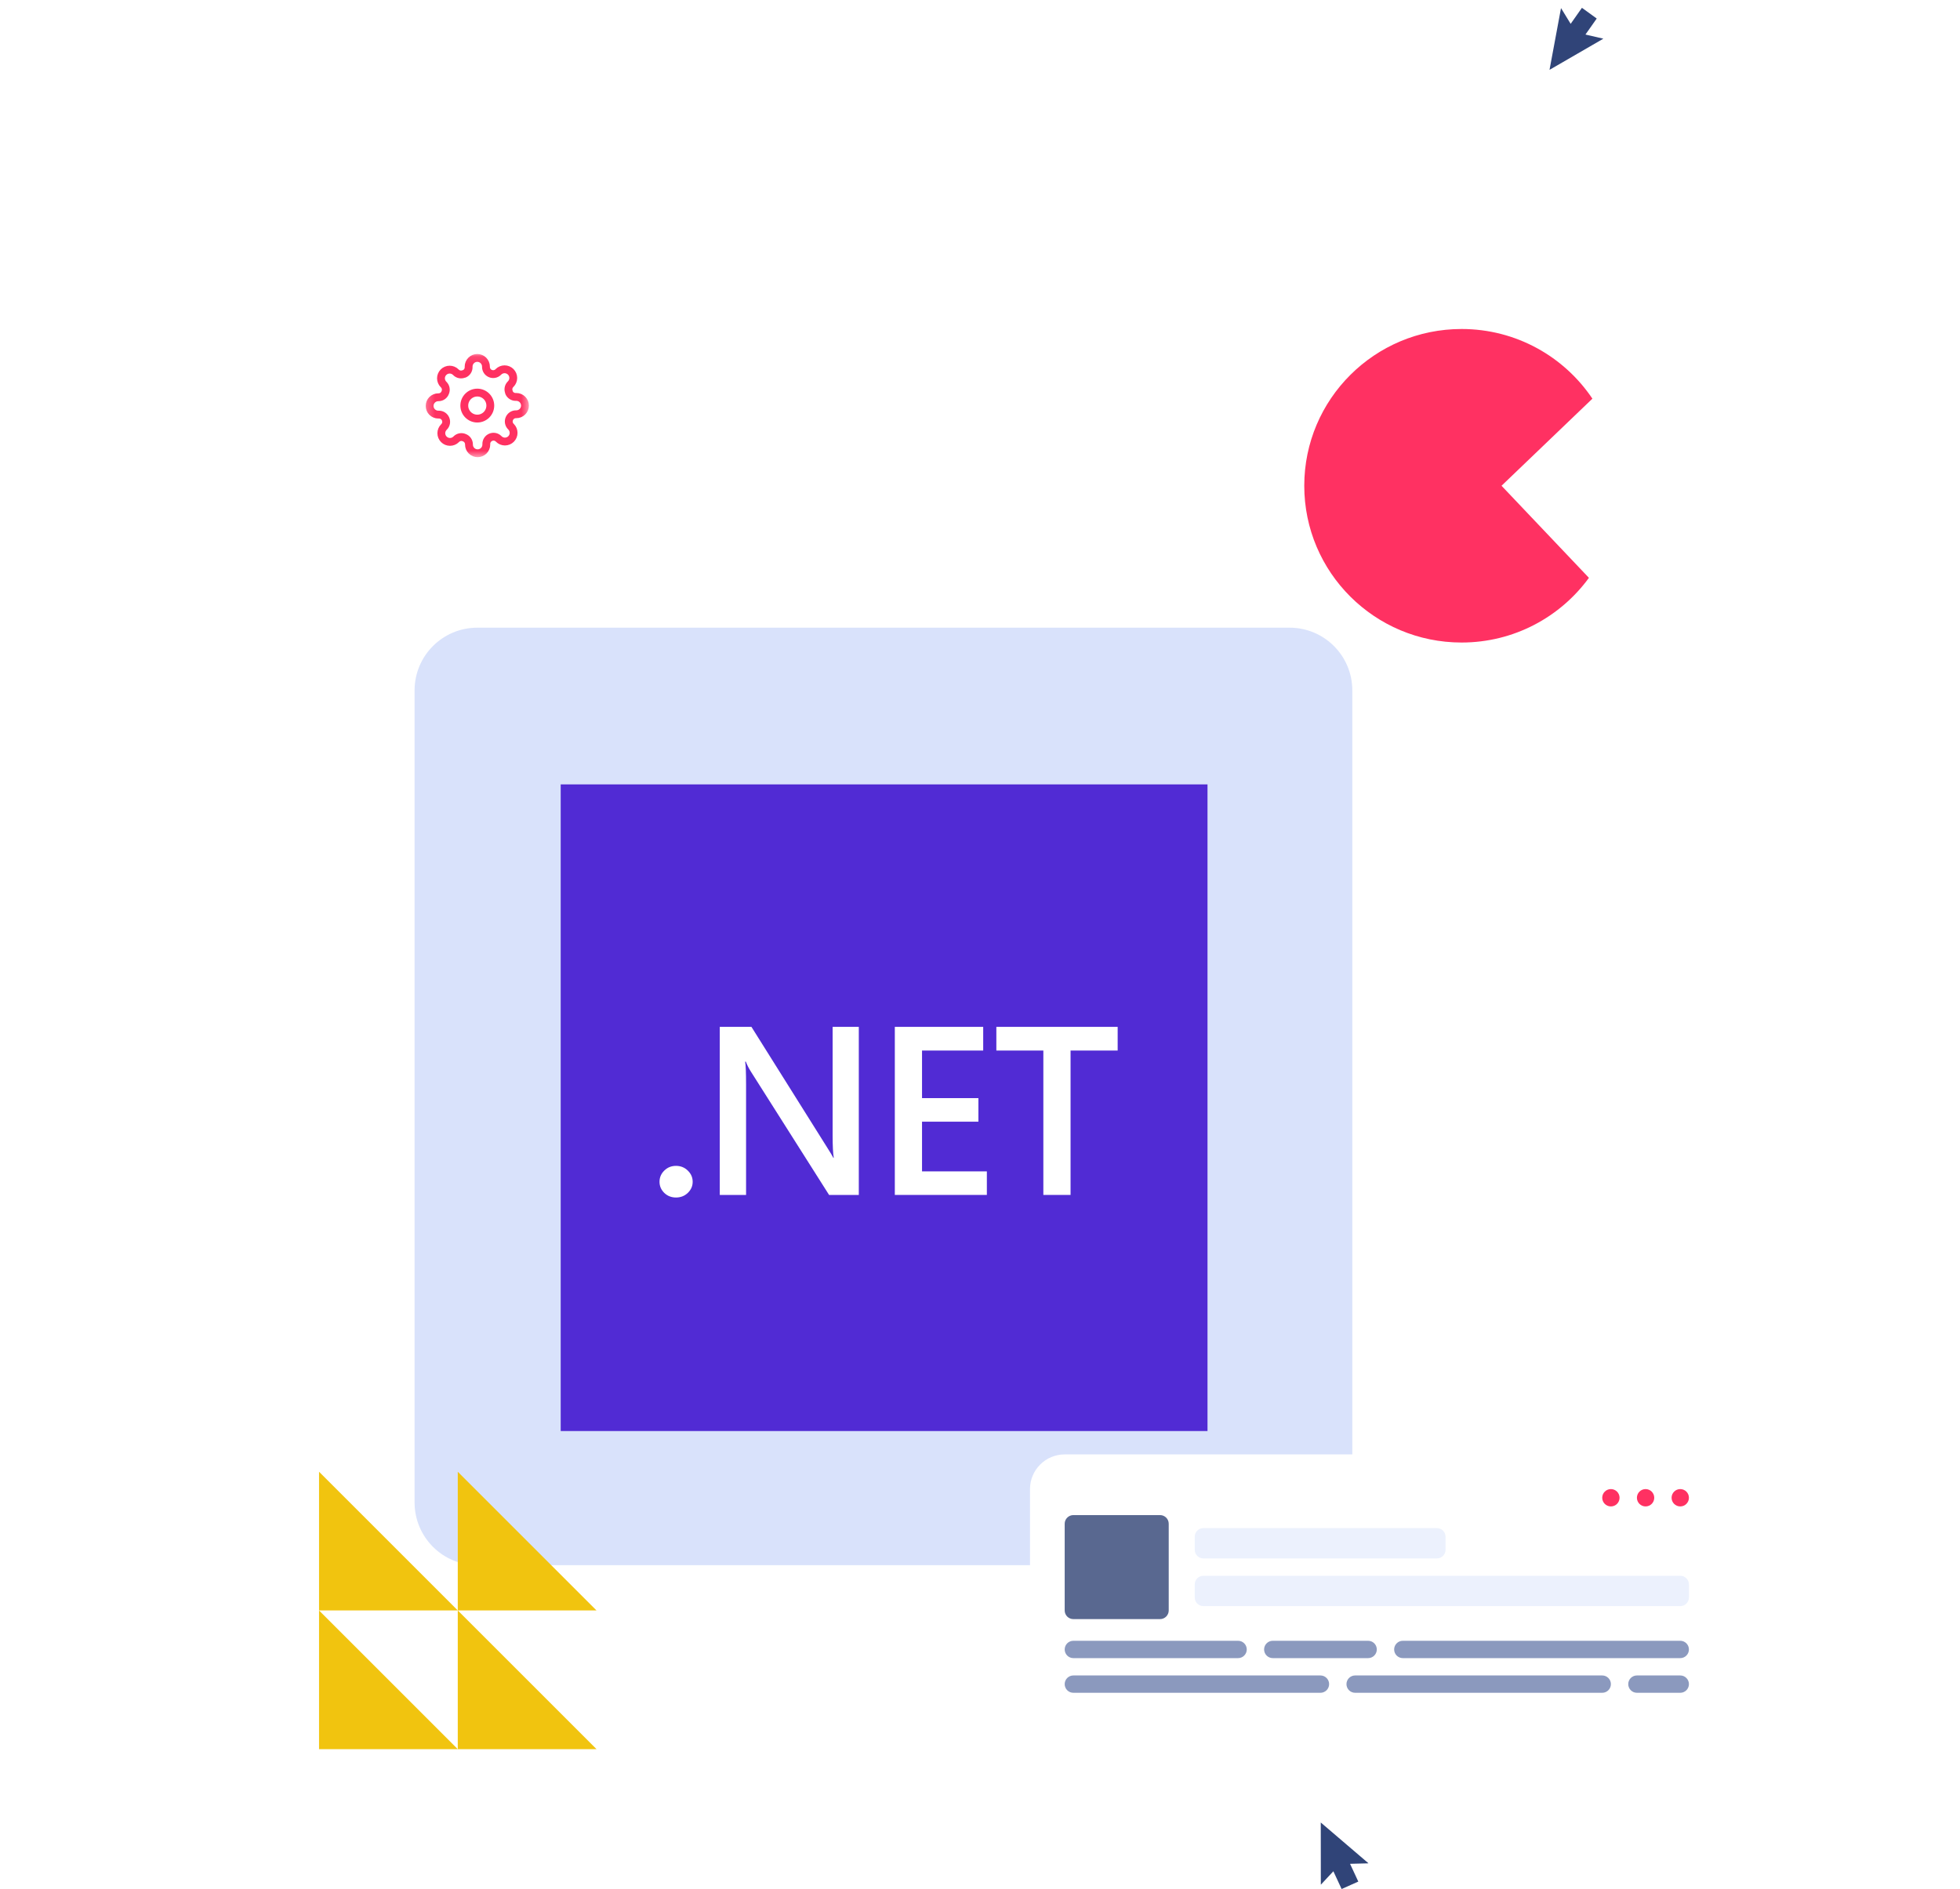 <svg width="250" height="241" viewBox="0 0 250 241" fill="none" xmlns="http://www.w3.org/2000/svg">
<path d="M215.425 26.863H154.049C151.605 26.863 149.625 28.843 149.625 31.286V92.662C149.625 95.105 151.605 97.086 154.049 97.086H215.425C217.868 97.086 219.848 95.105 219.848 92.662V31.286C219.848 28.843 217.868 26.863 215.425 26.863Z" fill="white"/>
<path d="M164.488 80.08H60.88C56.462 80.08 52.88 83.661 52.88 88.08V191.688C52.88 196.106 56.462 199.688 60.88 199.688H164.488C168.907 199.688 172.488 196.106 172.488 191.688V88.08C172.488 83.661 168.907 80.08 164.488 80.08Z" fill="#D9E2FB"/>
<path d="M215.425 185.556H135.801C133.358 185.556 131.378 187.536 131.378 189.979V215.967C131.378 218.41 133.358 220.391 135.801 220.391H215.425C217.868 220.391 219.848 218.41 219.848 215.967V189.979C219.848 187.536 217.868 185.556 215.425 185.556Z" fill="white"/>
<path d="M209.895 192.191C210.506 192.191 211.001 191.696 211.001 191.085C211.001 190.474 210.506 189.979 209.895 189.979C209.285 189.979 208.79 190.474 208.79 191.085C208.79 191.696 209.285 192.191 209.895 192.191Z" fill="#FF3162"/>
<path d="M205.472 192.191C206.082 192.191 206.577 191.696 206.577 191.085C206.577 190.474 206.082 189.979 205.472 189.979C204.861 189.979 204.366 190.474 204.366 191.085C204.366 191.696 204.861 192.191 205.472 192.191Z" fill="#FF3162"/>
<path d="M214.319 192.191C214.93 192.191 215.425 191.696 215.425 191.085C215.425 190.474 214.93 189.979 214.319 189.979C213.708 189.979 213.213 190.474 213.213 191.085C213.213 191.696 213.708 192.191 214.319 192.191Z" fill="#FF3162"/>
<path d="M183.275 194.956H153.496C152.885 194.956 152.39 195.451 152.39 196.062V197.721C152.39 198.331 152.885 198.826 153.496 198.826H183.275C183.886 198.826 184.381 198.331 184.381 197.721V196.062C184.381 195.451 183.886 194.956 183.275 194.956Z" fill="#ECF1FD"/>
<path d="M214.319 201.038H153.496C152.885 201.038 152.39 201.533 152.39 202.144V203.803C152.39 204.414 152.885 204.909 153.496 204.909H214.319C214.929 204.909 215.425 204.414 215.425 203.803V202.144C215.425 201.533 214.929 201.038 214.319 201.038Z" fill="#ECF1FD"/>
<path d="M157.919 209.332H136.908C136.297 209.332 135.802 209.827 135.802 210.438C135.802 211.049 136.297 211.544 136.908 211.544H157.919C158.53 211.544 159.025 211.049 159.025 210.438C159.025 209.827 158.53 209.332 157.919 209.332Z" fill="#8B99BE"/>
<path d="M168.425 213.756H136.908C136.297 213.756 135.802 214.251 135.802 214.861C135.802 215.472 136.297 215.967 136.908 215.967H168.425C169.036 215.967 169.531 215.472 169.531 214.861C169.531 214.251 169.036 213.756 168.425 213.756Z" fill="#8B99BE"/>
<path d="M204.366 213.756H172.849C172.238 213.756 171.743 214.251 171.743 214.861C171.743 215.472 172.238 215.967 172.849 215.967H204.366C204.977 215.967 205.472 215.472 205.472 214.861C205.472 214.251 204.977 213.756 204.366 213.756Z" fill="#8B99BE"/>
<path d="M174.507 209.332H162.343C161.732 209.332 161.237 209.827 161.237 210.438C161.237 211.049 161.732 211.544 162.343 211.544H174.507C175.118 211.544 175.613 211.049 175.613 210.438C175.613 209.827 175.118 209.332 174.507 209.332Z" fill="#8B99BE"/>
<path d="M214.319 213.756H208.789C208.179 213.756 207.684 214.251 207.684 214.861C207.684 215.472 208.179 215.967 208.789 215.967H214.319C214.93 215.967 215.425 215.472 215.425 214.861C215.425 214.251 214.93 213.756 214.319 213.756Z" fill="#8B99BE"/>
<path d="M214.319 209.332H178.931C178.32 209.332 177.825 209.827 177.825 210.438C177.825 211.049 178.32 211.544 178.931 211.544H214.319C214.929 211.544 215.424 211.049 215.424 210.438C215.424 209.827 214.929 209.332 214.319 209.332Z" fill="#8B99BE"/>
<path d="M147.966 193.297H136.908C136.297 193.297 135.802 193.792 135.802 194.403V205.462C135.802 206.072 136.297 206.567 136.908 206.567H147.966C148.577 206.567 149.072 206.072 149.072 205.462V194.403C149.072 193.792 148.577 193.297 147.966 193.297Z" fill="#596890"/>
<path d="M174.527 237.7L168.476 232.526C168.468 232.523 168.46 232.52 168.465 232.531L168.474 240.427C168.471 240.436 168.48 240.439 168.491 240.434L170.063 238.746C170.066 238.737 170.075 238.74 170.08 238.752L171.122 240.997L171.131 241L173.246 240.055L173.25 240.046L172.207 237.801C172.211 237.793 172.211 237.793 172.214 237.785L174.519 237.726C174.524 237.709 174.527 237.7 174.527 237.7Z" fill="#304478"/>
<path d="M199.102 1.068L197.646 8.895C197.648 8.904 197.65 8.913 197.657 8.903L204.491 4.947C204.5 4.945 204.498 4.936 204.487 4.929L202.24 4.411C202.231 4.413 202.229 4.404 202.236 4.393L203.66 2.369L203.659 2.36L201.782 1L201.773 1.002L200.35 3.027C200.341 3.028 200.341 3.028 200.332 3.03L199.129 1.063C199.111 1.066 199.102 1.068 199.102 1.068Z" fill="#304478"/>
<g clip-path="url(#clip0_8353_77058)">
<path d="M154.018 100.071H71.518V182.571H154.018V100.071Z" fill="#512BD4"/>
<path d="M86.222 152.779C85.638 152.779 85.142 152.585 84.734 152.196C84.326 151.797 84.122 151.324 84.122 150.775C84.122 150.217 84.326 149.739 84.734 149.34C85.142 148.941 85.638 148.742 86.222 148.742C86.815 148.742 87.315 148.941 87.724 149.34C88.142 149.739 88.351 150.217 88.351 150.775C88.351 151.324 88.142 151.797 87.724 152.196C87.315 152.585 86.815 152.779 86.222 152.779Z" fill="white"/>
<path d="M109.541 152.45H105.749L95.76 136.69C95.507 136.292 95.298 135.878 95.133 135.449H95.045C95.123 135.908 95.162 136.89 95.162 138.395V152.45H91.808V131.008H95.847L105.502 146.394C105.91 147.032 106.172 147.471 106.289 147.71H106.347C106.25 147.142 106.202 146.18 106.202 144.824V131.008H109.541V152.45Z" fill="white"/>
<path d="M125.875 152.45H114.135V131.008H125.408V134.029H117.606V140.099H124.796V143.105H117.606V149.445H125.875V152.45Z" fill="white"/>
<path d="M142.559 134.029H136.551V152.45H133.08V134.029H127.086V131.008H142.559V134.029Z" fill="white"/>
</g>
<g filter="url(#filter0_d_8353_77058)">
<path d="M76.637 40.686H45.12C42.677 40.686 40.696 42.666 40.696 45.109V58.38C40.696 60.823 42.677 62.804 45.12 62.804H76.637C79.08 62.804 81.061 60.823 81.061 58.38V45.109C81.061 42.666 79.08 40.686 76.637 40.686Z" fill="white"/>
<path d="M65.302 62.803H56.455L60.097 66.445C60.529 66.877 61.228 66.877 61.66 66.445L65.302 62.803Z" fill="white"/>
<mask id="mask0_8353_77058" style="mask-type:luminance" maskUnits="userSpaceOnUse" x="54" y="45" width="14" height="14">
<path d="M67.514 45.11H54.243V58.38H67.514V45.11Z" fill="white"/>
</mask>
<g mask="url(#mask0_8353_77058)">
<path d="M60.88 53.404C61.796 53.404 62.538 52.661 62.538 51.745C62.538 50.829 61.796 50.086 60.88 50.086C59.963 50.086 59.221 50.829 59.221 51.745C59.221 52.661 59.963 53.404 60.88 53.404Z" stroke="#FF3162" stroke-linecap="round" stroke-linejoin="round"/>
<path d="M64.971 53.404C64.897 53.571 64.875 53.755 64.908 53.935C64.941 54.114 65.026 54.28 65.153 54.41L65.187 54.443C65.289 54.546 65.371 54.668 65.427 54.802C65.482 54.937 65.511 55.08 65.511 55.226C65.511 55.371 65.482 55.515 65.427 55.649C65.371 55.784 65.289 55.905 65.187 56.008C65.084 56.111 64.962 56.192 64.828 56.248C64.693 56.304 64.55 56.333 64.404 56.333C64.259 56.333 64.115 56.304 63.981 56.248C63.846 56.192 63.725 56.111 63.622 56.008L63.589 55.975C63.458 55.847 63.293 55.762 63.114 55.729C62.934 55.697 62.749 55.719 62.582 55.792C62.419 55.863 62.279 55.979 62.181 56.127C62.083 56.276 62.03 56.449 62.029 56.627V56.721C62.029 57.014 61.913 57.296 61.705 57.503C61.498 57.711 61.217 57.827 60.923 57.827C60.63 57.827 60.349 57.711 60.142 57.503C59.934 57.296 59.818 57.014 59.818 56.721V56.672C59.813 56.489 59.754 56.311 59.648 56.162C59.541 56.013 59.392 55.9 59.22 55.837C59.053 55.763 58.869 55.741 58.689 55.774C58.51 55.806 58.344 55.891 58.214 56.019L58.181 56.052C58.078 56.155 57.956 56.236 57.822 56.292C57.688 56.348 57.544 56.377 57.398 56.377C57.253 56.377 57.109 56.348 56.975 56.292C56.84 56.236 56.719 56.155 56.616 56.052C56.513 55.95 56.432 55.828 56.376 55.694C56.32 55.559 56.291 55.415 56.291 55.27C56.291 55.124 56.32 54.981 56.376 54.846C56.432 54.712 56.513 54.59 56.616 54.487L56.649 54.454C56.777 54.324 56.862 54.158 56.895 53.979C56.927 53.8 56.905 53.615 56.832 53.448C56.761 53.284 56.645 53.145 56.497 53.047C56.348 52.949 56.175 52.896 55.997 52.895H55.903C55.61 52.895 55.328 52.778 55.121 52.571C54.913 52.364 54.797 52.082 54.797 51.789C54.797 51.496 54.913 51.215 55.121 51.007C55.328 50.8 55.61 50.683 55.903 50.683H55.953C56.136 50.679 56.313 50.62 56.462 50.514C56.611 50.407 56.724 50.258 56.788 50.086C56.861 49.919 56.883 49.734 56.85 49.555C56.818 49.376 56.733 49.21 56.605 49.08L56.572 49.047C56.469 48.944 56.388 48.822 56.332 48.688C56.276 48.553 56.247 48.41 56.247 48.264C56.247 48.119 56.276 47.975 56.332 47.841C56.388 47.706 56.469 47.585 56.572 47.482C56.675 47.379 56.796 47.298 56.931 47.242C57.065 47.186 57.209 47.157 57.354 47.157C57.5 47.157 57.643 47.186 57.778 47.242C57.912 47.298 58.034 47.379 58.137 47.482L58.17 47.515C58.3 47.643 58.466 47.728 58.645 47.76C58.825 47.793 59.009 47.771 59.176 47.697H59.22C59.384 47.627 59.523 47.511 59.622 47.362C59.72 47.214 59.773 47.041 59.773 46.862V46.769C59.773 46.475 59.89 46.194 60.097 45.987C60.305 45.779 60.586 45.663 60.879 45.663C61.172 45.663 61.454 45.779 61.661 45.987C61.868 46.194 61.985 46.475 61.985 46.769V46.818C61.986 46.996 62.039 47.17 62.137 47.318C62.235 47.467 62.374 47.583 62.538 47.653C62.705 47.727 62.89 47.749 63.069 47.716C63.248 47.684 63.414 47.598 63.544 47.471L63.578 47.438C63.68 47.335 63.802 47.253 63.936 47.198C64.071 47.142 64.215 47.113 64.36 47.113C64.505 47.113 64.649 47.142 64.784 47.198C64.918 47.253 65.04 47.335 65.142 47.438C65.245 47.54 65.326 47.662 65.382 47.796C65.438 47.931 65.467 48.075 65.467 48.22C65.467 48.365 65.438 48.509 65.382 48.644C65.326 48.778 65.245 48.9 65.142 49.002L65.109 49.035C64.981 49.166 64.896 49.331 64.864 49.511C64.831 49.69 64.853 49.875 64.927 50.042V50.086C64.997 50.25 65.113 50.389 65.262 50.487C65.41 50.585 65.584 50.639 65.762 50.639H65.856C66.149 50.639 66.43 50.756 66.638 50.963C66.845 51.17 66.962 51.452 66.962 51.745C66.962 52.038 66.845 52.319 66.638 52.527C66.43 52.734 66.149 52.851 65.856 52.851H65.806C65.628 52.851 65.454 52.904 65.306 53.002C65.157 53.101 65.041 53.24 64.971 53.404Z" stroke="#FF3162" stroke-linecap="round" stroke-linejoin="round"/>
</g>
</g>
<path d="M40.695 223.157L58.39 223.157L40.695 205.462L40.695 223.157Z" fill="#F1C40F"/>
<path d="M58.389 223.157L76.085 223.157L58.389 205.462L58.389 223.157Z" fill="#F1C40F"/>
<path d="M40.695 205.463L58.39 205.463L40.695 187.768L40.695 205.463Z" fill="#F1C40F"/>
<path d="M58.389 205.463L76.085 205.463L58.389 187.768L58.389 205.463Z" fill="#F1C40F"/>
<path d="M166.36 61.974C166.36 73.02 175.344 81.974 186.426 81.974C193.105 81.974 199.021 78.722 202.669 73.72L191.522 61.974L203.113 50.863C199.513 45.503 193.383 41.974 186.426 41.974C175.344 41.974 166.36 50.928 166.36 61.974Z" fill="#FF3162"/>
<defs>
<filter id="filter0_d_8353_77058" x="0.696" y="0.686" width="120.364" height="106.083" filterUnits="userSpaceOnUse" color-interpolation-filters="sRGB">
<feFlood flood-opacity="0" result="BackgroundImageFix"/>
<feColorMatrix in="SourceAlpha" type="matrix" values="0 0 0 0 0 0 0 0 0 0 0 0 0 0 0 0 0 0 127 0" result="hardAlpha"/>
<feOffset/>
<feGaussianBlur stdDeviation="20"/>
<feComposite in2="hardAlpha" operator="out"/>
<feColorMatrix type="matrix" values="0 0 0 0 0 0 0 0 0 0 0 0 0 0 0 0 0 0 0.13 0"/>
<feBlend mode="normal" in2="BackgroundImageFix" result="effect1_dropShadow_8353_77058"/>
<feBlend mode="normal" in="SourceGraphic" in2="effect1_dropShadow_8353_77058" result="shape"/>
</filter>
<clipPath id="clip0_8353_77058">
<rect width="110" height="82.5" fill="white" transform="translate(58.684 100.071)"/>
</clipPath>
</defs>
</svg>
